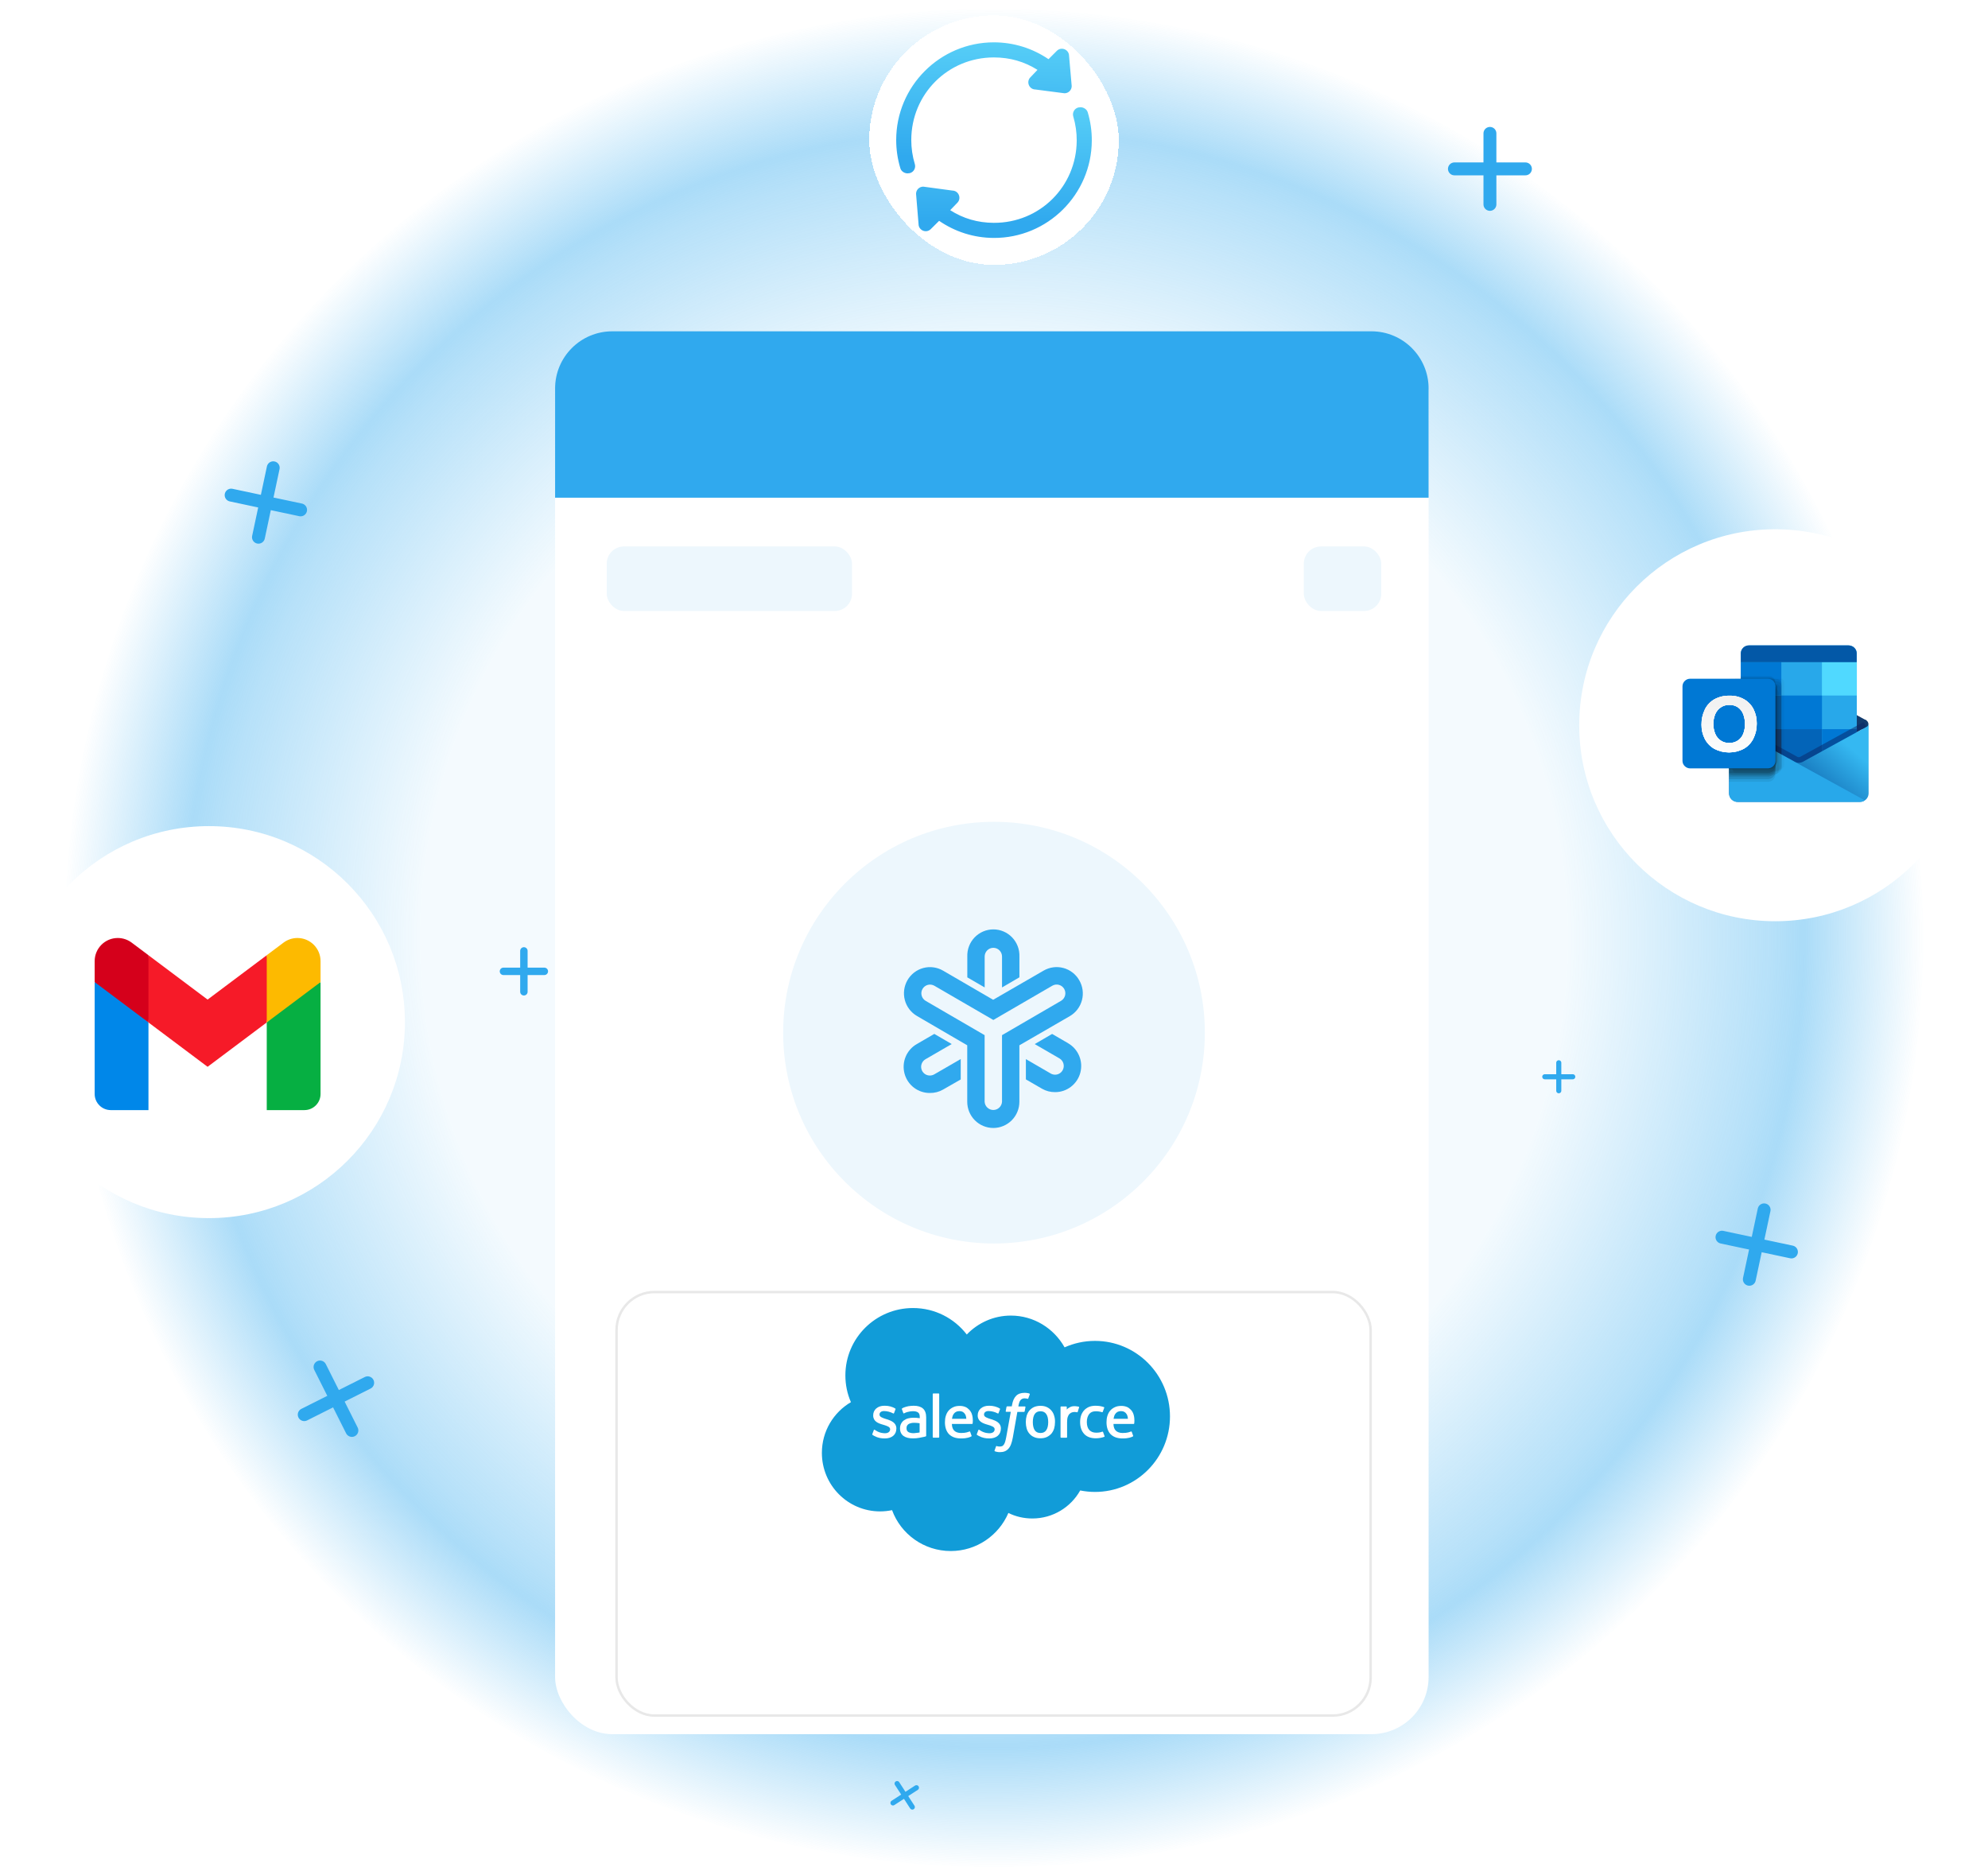 <svg width="462" height="434" viewBox="0 0 462 434" fill="none" xmlns="http://www.w3.org/2000/svg">
<path d="M117 225.75H126.5" stroke="#30A9EE" stroke-width="1.727" stroke-linecap="round"/>
<path d="M121.75 230.5L121.75 221" stroke="#30A9EE" stroke-width="1.727" stroke-linecap="round"/>
<circle cx="231" cy="218" r="216" fill="url(#paint0_radial_3693_6175)" fill-opacity="0.54"/>
<g filter="url(#filter0_d_3693_6175)">
<rect x="129" y="77" width="203" height="325.042" rx="13.292" fill="white"/>
</g>
<circle cx="231" cy="240" r="49" fill="#EDF7FD"/>
<path d="M228.831 229.492V222.309C228.831 221.772 229.044 221.256 229.422 220.876C229.8 220.495 230.313 220.282 230.848 220.282C231.383 220.282 231.896 220.495 232.274 220.876C232.653 221.256 232.865 221.772 232.865 222.309V229.492L236.907 227.134V222.309C236.936 221.492 236.801 220.676 236.51 219.912C236.219 219.148 235.778 218.451 235.213 217.862C234.648 217.273 233.97 216.805 233.221 216.485C232.472 216.165 231.666 216 230.852 216C230.038 216 229.232 216.165 228.483 216.485C227.734 216.805 227.057 217.273 226.491 217.862C225.926 218.451 225.485 219.148 225.194 219.912C224.903 220.676 224.768 221.492 224.797 222.309V227.15L228.831 229.492Z" fill="#30A9EE"/>
<path d="M248.23 242.459L244.508 240.298L240.466 242.655L246.205 245.98C246.435 246.113 246.636 246.291 246.797 246.502C246.958 246.714 247.077 246.956 247.145 247.214C247.213 247.471 247.23 247.74 247.195 248.004C247.16 248.269 247.073 248.523 246.94 248.754C246.764 249.063 246.51 249.319 246.204 249.497C245.898 249.675 245.55 249.769 245.196 249.768C244.843 249.769 244.495 249.676 244.188 249.5L238.41 246.145V250.86L242.171 253.037C243.092 253.564 244.136 253.835 245.196 253.823C246.531 253.827 247.829 253.387 248.889 252.572C249.949 251.757 250.712 250.613 251.058 249.317C251.404 248.022 251.314 246.648 250.803 245.409C250.291 244.17 249.387 243.135 248.23 242.467V242.459Z" fill="#30A9EE"/>
<path d="M223.266 246.137L217.105 249.697C216.797 249.871 216.45 249.963 216.097 249.964C215.651 249.968 215.216 249.822 214.861 249.551C214.506 249.28 214.25 248.898 214.134 248.465C214.018 248.032 214.048 247.572 214.219 247.158C214.39 246.744 214.693 246.399 215.081 246.176L221.171 242.648L217.129 240.29L213.063 242.648C211.896 243.314 210.981 244.352 210.465 245.599C209.949 246.845 209.86 248.229 210.212 249.531C210.564 250.834 211.337 251.982 212.409 252.795C213.482 253.607 214.793 254.038 216.136 254.019C217.193 254.03 218.235 253.759 219.154 253.233L223.266 250.876V246.137Z" fill="#30A9EE"/>
<path d="M250.806 227.81C250.409 227.118 249.881 226.51 249.25 226.023C248.619 225.535 247.899 225.178 247.131 224.971C246.363 224.763 245.561 224.71 244.773 224.815C243.984 224.919 243.223 225.179 242.535 225.579L230.807 232.361L219.158 225.586C217.768 224.779 216.116 224.559 214.564 224.976C213.013 225.394 211.69 226.413 210.887 227.81C210.083 229.208 209.865 230.869 210.28 232.428C210.695 233.988 211.709 235.317 213.099 236.125L224.78 242.939V256.063C224.78 257.678 225.418 259.227 226.554 260.369C227.691 261.511 229.232 262.153 230.839 262.153C232.446 262.153 233.987 261.511 235.123 260.369C236.259 259.227 236.898 257.678 236.898 256.063V242.939L248.625 236.156C249.315 235.754 249.92 235.219 250.403 234.581C250.887 233.943 251.24 233.215 251.443 232.44C251.646 231.664 251.694 230.856 251.585 230.061C251.475 229.267 251.211 228.502 250.806 227.81V227.81ZM246.577 232.604L232.864 240.581V256.063C232.832 256.579 232.605 257.065 232.229 257.419C231.854 257.774 231.358 257.972 230.843 257.972C230.327 257.972 229.831 257.774 229.456 257.419C229.08 257.065 228.854 256.579 228.822 256.063V240.581L215.124 232.612C214.895 232.479 214.694 232.302 214.532 232.091C214.371 231.879 214.253 231.638 214.184 231.381C214.115 231.124 214.098 230.855 214.132 230.591C214.167 230.327 214.253 230.073 214.385 229.842C214.518 229.611 214.694 229.409 214.904 229.247C215.114 229.085 215.354 228.966 215.61 228.897C215.866 228.828 216.133 228.81 216.396 228.845C216.658 228.88 216.912 228.966 217.141 229.099L230.847 237.052L244.552 229.091C245.015 228.822 245.566 228.748 246.084 228.886C246.601 229.025 247.043 229.364 247.312 229.83C247.58 230.296 247.654 230.85 247.516 231.37C247.378 231.89 247.04 232.334 246.577 232.604V232.604Z" fill="#30A9EE"/>
<path d="M129 90.292C129 82.951 134.951 77 142.292 77H318.708C326.049 77 332 82.951 332 90.292V115.667H129V90.292Z" fill="#30A9EE"/>
<g filter="url(#filter1_d_3693_6175)">
<path d="M48.552 282.104C73.71 282.104 94.104 261.71 94.104 236.552C94.104 211.394 73.71 191 48.552 191C23.394 191 3 211.394 3 236.552C3 261.71 23.394 282.104 48.552 282.104Z" fill="white"/>
<path d="M74.487 227.249L68.24 230.689L61.992 236.624V257H70.741C72.815 257 74.494 255.322 74.494 253.248V227.249H74.487Z" fill="#06AF42"/>
<path d="M22 227.249L26.518 229.387L34.502 236.624V257H25.752C23.678 257 22 255.322 22 253.248V227.249Z" fill="#0087E9"/>
<path d="M61.995 221.001L48.243 231.314L34.49 221.001L33.246 228.251L34.49 236.623L48.243 246.936L61.995 236.623L63.239 228.251L61.995 221.001Z" fill="#F61A28"/>
<path d="M22 222.373V227.249L34.502 236.623V221.001L30.596 218.072C29.664 217.376 28.535 217 27.373 217C24.406 217 22 219.406 22 222.373Z" fill="#D5001B"/>
<path d="M74.494 222.373V227.249L61.992 236.623V221.001L65.898 218.072C66.829 217.376 67.959 217 69.12 217C72.088 217 74.494 219.406 74.494 222.373Z" fill="#FDBA00"/>
</g>
<g filter="url(#filter2_d_3693_6175)">
<rect x="202" y="2" width="58" height="58.001" rx="29" fill="white" shape-rendering="crispEdges"/>
<path d="M230.971 11.778C234.702 11.778 238.081 12.753 241.105 14.671L239.464 16.39C238.424 17.433 239.158 19.217 240.625 19.231L247.374 20.108H247.392C248.311 20.108 249.057 19.362 249.057 18.442V18.43L248.444 11.415C248.434 9.939 246.64 9.206 245.601 10.25L243.667 12.185C239.976 9.671 235.595 8.271 230.971 8.271C218.453 8.271 208.27 18.458 208.27 30.981C208.27 33.199 208.595 35.405 209.238 37.54C209.459 38.279 210.223 38.726 210.92 38.726H210.936L211.468 38.661L211.49 38.655C212.368 38.389 212.868 37.461 212.604 36.578C212.054 34.756 211.776 32.872 211.776 30.981C211.776 20.296 220.29 11.778 230.971 11.778Z" fill="url(#paint1_linear_3693_6175)"/>
<path d="M230.939 50.221C227.209 50.204 223.835 49.213 220.82 47.279L222.47 45.568C223.514 44.529 222.789 42.741 221.322 42.72L214.577 41.811L214.56 41.81C213.64 41.806 212.891 42.549 212.887 43.47V43.48L213.467 50.502C213.47 51.98 215.26 52.721 216.304 51.681L218.247 49.755C221.926 52.288 226.299 53.709 230.922 53.73C243.439 53.79 253.67 43.645 253.729 31.117C253.739 28.898 253.424 26.689 252.791 24.551C252.574 23.809 251.812 23.359 251.115 23.355H251.099L250.567 23.417L250.545 23.424C249.665 23.686 249.161 24.613 249.421 25.496C249.962 27.322 250.232 29.208 250.223 31.101C250.173 41.791 241.619 50.272 230.939 50.221Z" fill="url(#paint2_linear_3693_6175)"/>
</g>
<rect x="141" y="127" width="57" height="15" rx="4" fill="#EDF7FD"/>
<rect x="303" y="127" width="18" height="15" rx="4" fill="#EDF7FD"/>
<g filter="url(#filter3_d_3693_6175)">
<path d="M412.552 213.104C437.71 213.104 458.104 192.71 458.104 167.552C458.104 142.394 437.71 122 412.552 122C387.394 122 367 142.394 367 167.552C367 192.71 387.394 213.104 412.552 213.104Z" fill="white"/>
<path d="M433.09 168.466C433.712 168.466 434.216 167.962 434.216 167.34C434.216 166.719 433.712 166.215 433.09 166.215C432.469 166.215 431.965 166.719 431.965 167.34C431.965 167.962 432.469 168.466 433.09 168.466Z" fill="#123B6D"/>
<path d="M402.708 168.518C403.455 168.518 404.061 167.912 404.061 167.165C404.061 166.418 403.455 165.812 402.708 165.812C401.961 165.812 401.355 166.418 401.355 167.165C401.355 167.912 401.961 168.518 402.708 168.518Z" fill="#123B6D"/>
<path d="M418.012 167.164H402.254V167.918L416.917 175.973L417.114 176.076C417.394 176.211 417.701 176.281 418.012 176.281C418.323 176.281 418.63 176.211 418.91 176.076L419.107 175.973L433.77 167.918V167.164H418.012Z" fill="#123B6D"/>
<path d="M418.012 167.164H402.254V166.41L416.917 158.356L417.114 158.253C417.394 158.117 417.701 158.047 418.012 158.047C418.323 158.047 418.63 158.117 418.91 158.253L419.107 158.356L433.708 166.421V167.164H418.012Z" fill="#123B6D"/>
<path d="M429.613 149H406.451C405.401 149 404.551 149.851 404.551 150.9V180.775C404.551 181.824 405.401 182.675 406.451 182.675H429.613C430.662 182.675 431.513 181.824 431.513 180.775V150.9C431.513 149.851 430.662 149 429.613 149Z" fill="#28A8EA"/>
<path d="M404.551 168.465H415.311V176.581H404.551V168.465Z" fill="#14447D"/>
<path d="M413.969 168.465H423.417V176.581H413.969V168.465Z" fill="#0364B8"/>
<path d="M404.551 160.648H413.969V168.466H404.551V160.648V160.648Z" fill="#0664B2"/>
<path d="M423.417 168.466H431.524V176.582H423.417V168.466ZM413.969 160.649H423.417V168.466H413.969V160.649ZM404.551 152.842H413.969V160.649H404.551V152.842Z" fill="#0078D4"/>
<path d="M423.41 152.842H431.516V160.649H423.41V152.842Z" fill="#50D9FF"/>
<path d="M406.451 149H429.582C430.082 149.001 430.562 149.193 430.925 149.537C431.099 149.704 431.238 149.904 431.334 150.126C431.43 150.348 431.48 150.587 431.482 150.828V152.893H404.551V150.828C404.562 150.334 404.768 149.865 405.124 149.522C405.48 149.18 405.957 148.992 406.451 149Z" fill="#0358A7"/>
<path d="M433.768 167.918L419.104 175.962C419.043 176.006 418.977 176.044 418.908 176.076C418.628 176.211 418.321 176.281 418.01 176.281C417.699 176.281 417.391 176.211 417.111 176.076C417.043 176.044 416.977 176.006 416.915 175.962L402.272 167.918C402.137 167.844 402.025 167.735 401.947 167.602C401.869 167.469 401.828 167.318 401.828 167.164V183.408C401.832 183.672 401.889 183.934 401.996 184.176C402.102 184.419 402.256 184.637 402.449 184.819C402.641 185.001 402.868 185.143 403.116 185.236C403.365 185.328 403.629 185.37 403.893 185.359H432.188C432.453 185.37 432.717 185.328 432.965 185.236C433.213 185.143 433.44 185.001 433.633 184.819C433.825 184.637 433.979 184.419 434.086 184.176C434.192 183.934 434.249 183.672 434.253 183.408V167.164C434.254 167.318 434.213 167.469 434.135 167.602C434.057 167.735 433.944 167.844 433.809 167.918H433.768Z" fill="url(#paint3_linear_3693_6175)"/>
<path opacity="0.5" d="M418.017 176.282C417.706 176.282 417.398 176.212 417.118 176.076L402.352 167.97L403.012 166.834C403.012 166.834 417.47 174.806 417.748 174.919C417.838 174.958 417.935 174.977 418.032 174.977C418.13 174.977 418.227 174.958 418.316 174.919L433.083 166.803L433.713 167.918L418.915 176.076C418.635 176.212 418.328 176.282 418.017 176.282Z" fill="#0A2767"/>
<path d="M403.838 185.39H432.194C432.622 185.389 433.039 185.259 433.392 185.018L417.118 176.076C417.049 176.044 416.983 176.006 416.922 175.962L402.279 167.918L401.824 167.67V183.407C401.824 183.67 401.876 183.931 401.978 184.173C402.08 184.416 402.228 184.636 402.416 184.82C402.603 185.005 402.825 185.15 403.07 185.248C403.314 185.346 403.575 185.394 403.838 185.39V185.39Z" fill="#28A8EA"/>
<g opacity="0.67">
<path opacity="0.05" d="M414.225 156.745H403.29C403.238 156.833 403.209 156.932 403.207 157.034V177.305C403.212 177.482 403.287 177.65 403.414 177.774C403.541 177.897 403.711 177.966 403.889 177.966H413.296C413.471 177.969 413.645 177.937 413.807 177.873C413.97 177.808 414.118 177.712 414.244 177.59C414.37 177.469 414.47 177.323 414.539 177.163C414.609 177.002 414.646 176.829 414.649 176.655V157.685C414.648 157.507 414.61 157.332 414.537 157.17C414.464 157.008 414.358 156.863 414.225 156.745Z" fill="black"/>
<path opacity="0.1" d="M410.813 159.801H401.809V180.701H410.813C411.274 180.715 411.722 180.546 412.059 180.231C412.396 179.915 412.594 179.479 412.61 179.018V161.463C412.589 161.006 412.388 160.575 412.052 160.264C411.716 159.953 411.271 159.787 410.813 159.801V159.801Z" fill="black"/>
<path opacity="0.2" d="M410.813 158.624H401.809V179.494H410.813C411.273 179.508 411.719 179.34 412.056 179.027C412.392 178.713 412.591 178.28 412.61 177.821V160.266C412.583 159.812 412.381 159.387 412.045 159.08C411.71 158.773 411.268 158.61 410.813 158.624V158.624Z" fill="black"/>
<path opacity="0.1" d="M412.753 156.786H403.346C403.169 156.783 402.999 156.85 402.872 156.972C402.744 157.094 402.669 157.261 402.664 157.437V177.718C402.669 177.894 402.744 178.061 402.872 178.183C402.999 178.305 403.169 178.371 403.346 178.369H412.753C413.101 178.369 413.435 178.233 413.684 177.989C413.933 177.746 414.077 177.415 414.085 177.067V158.087C414.077 157.739 413.933 157.409 413.684 157.165C413.435 156.922 413.101 156.786 412.753 156.786V156.786Z" fill="black"/>
<path opacity="0.1" d="M412.733 157.322H403.326C403.15 157.32 402.98 157.386 402.852 157.508C402.724 157.63 402.65 157.797 402.645 157.973V178.048C402.65 178.224 402.724 178.391 402.852 178.513C402.98 178.634 403.15 178.701 403.326 178.698L412.62 178.853C412.996 178.821 413.349 178.657 413.617 178.391C413.885 178.125 414.051 177.773 414.086 177.397V158.624C414.078 158.272 413.931 157.938 413.678 157.694C413.425 157.451 413.085 157.317 412.733 157.322V157.322Z" fill="black"/>
<path opacity="0.01" d="M401.813 156.745V172.813H401.699V175.477C401.701 175.564 401.719 175.65 401.753 175.729C401.788 175.809 401.838 175.881 401.9 175.942C401.962 176.002 402.036 176.05 402.117 176.082C402.197 176.114 402.284 176.129 402.37 176.128L409.847 174.806C410.59 174.806 412.594 174.187 412.594 173.464V157.096C412.586 156.976 412.561 156.858 412.521 156.745H401.813Z" fill="black"/>
<path opacity="0.2" d="M410.813 159.17H401.809V180.071H410.813C411.274 180.084 411.722 179.915 412.059 179.6C412.396 179.284 412.594 178.848 412.61 178.387V160.832C412.589 160.375 412.388 159.944 412.052 159.633C411.716 159.322 411.271 159.156 410.813 159.17V159.17Z" fill="black"/>
<path opacity="0.3" d="M410.813 157.333H401.809V177.8H410.813C411.274 177.811 411.72 177.641 412.056 177.326C412.392 177.011 412.591 176.577 412.61 176.116V159.016C412.591 158.556 412.392 158.121 412.056 157.806C411.72 157.492 411.274 157.321 410.813 157.333Z" fill="black"/>
<path opacity="0.3" d="M410.813 157.333H401.809V177.696H410.813C411.274 177.71 411.722 177.541 412.059 177.226C412.396 176.91 412.594 176.474 412.61 176.013V159.016C412.591 158.556 412.392 158.121 412.056 157.806C411.72 157.492 411.274 157.321 410.813 157.333Z" fill="black"/>
<path opacity="0.3" d="M410.813 157.757H401.809V178.657H410.813C411.274 178.669 411.72 178.498 412.056 178.184C412.392 177.869 412.591 177.434 412.61 176.974V159.419C412.589 158.962 412.388 158.531 412.052 158.22C411.716 157.909 411.271 157.743 410.813 157.757V157.757Z" fill="black"/>
<path opacity="0.2" d="M410.813 158.149H401.809V179.05H410.813C411.274 179.064 411.722 178.895 412.059 178.579C412.396 178.264 412.594 177.828 412.61 177.367V159.812C412.589 159.354 412.388 158.924 412.052 158.613C411.716 158.302 411.271 158.135 410.813 158.149V158.149Z" fill="black"/>
<path opacity="0.1" d="M412.512 157.92H403.105C403.018 157.919 402.932 157.934 402.851 157.966C402.77 157.998 402.697 158.046 402.634 158.106C402.572 158.167 402.522 158.239 402.488 158.319C402.453 158.398 402.435 158.484 402.434 158.571V177.613C402.435 177.699 402.453 177.785 402.488 177.865C402.522 177.944 402.572 178.017 402.634 178.077C402.697 178.137 402.77 178.185 402.851 178.217C402.932 178.249 403.018 178.265 403.105 178.263H412.512C412.687 178.267 412.86 178.237 413.023 178.174C413.185 178.11 413.334 178.015 413.46 177.894C413.585 177.773 413.686 177.629 413.756 177.469C413.825 177.309 413.862 177.137 413.865 176.962V159.221C413.857 158.87 413.71 158.536 413.457 158.292C413.203 158.048 412.864 157.915 412.512 157.92V157.92Z" fill="black"/>
<path opacity="0.2" d="M411.474 157.92H402.056C401.971 157.921 401.887 157.939 401.809 157.972V177.788C401.89 177.804 401.975 177.804 402.056 177.788H411.474C411.648 177.791 411.82 177.759 411.982 177.696C412.143 177.632 412.29 177.537 412.415 177.416C412.54 177.295 412.639 177.151 412.708 176.991C412.777 176.832 412.814 176.661 412.817 176.487V159.221C412.814 159.048 412.777 158.876 412.708 158.717C412.639 158.558 412.54 158.413 412.415 158.293C412.29 158.172 412.143 158.077 411.982 158.013C411.82 157.949 411.648 157.917 411.474 157.92Z" fill="black"/>
<path opacity="0.3" d="M409.11 156.796H402.253C402.166 156.795 402.08 156.81 402 156.842C401.919 156.874 401.845 156.922 401.783 156.982C401.721 157.043 401.671 157.115 401.636 157.194C401.602 157.274 401.583 157.36 401.582 157.447V176.489C401.583 176.575 401.602 176.661 401.636 176.741C401.671 176.82 401.721 176.892 401.783 176.953C401.845 177.013 401.919 177.061 402 177.093C402.08 177.125 402.166 177.14 402.253 177.139H411.671C411.848 177.147 412.025 177.12 412.191 177.059C412.357 176.997 412.509 176.903 412.639 176.782C412.768 176.66 412.871 176.514 412.942 176.352C413.014 176.19 413.052 176.015 413.055 175.838V158.675C413.055 157.901 411.227 157.478 410.989 157.25C410.408 156.952 409.764 156.797 409.11 156.796V156.796Z" fill="black"/>
<path opacity="0.1" d="M412.02 158.861H402.644C402.557 158.86 402.471 158.876 402.39 158.908C402.309 158.94 402.236 158.987 402.174 159.048C402.111 159.108 402.061 159.18 402.027 159.26C401.992 159.34 401.974 159.425 401.973 159.512V178.554C401.974 178.641 401.992 178.727 402.027 178.806C402.061 178.886 402.111 178.958 402.174 179.018C402.236 179.079 402.309 179.126 402.39 179.158C402.471 179.19 402.557 179.206 402.644 179.205H412.02C412.372 179.21 412.711 179.077 412.965 178.833C413.218 178.589 413.365 178.255 413.373 177.903V160.163C413.365 159.811 413.218 159.477 412.965 159.233C412.711 158.99 412.372 158.856 412.02 158.861V158.861Z" fill="black"/>
<path opacity="0.1" d="M411.22 156.155H404.508V161.949H401.813V173.173H401.699V175.848C401.701 175.935 401.719 176.02 401.753 176.1C401.788 176.18 401.838 176.252 401.9 176.312C401.962 176.373 402.036 176.42 402.117 176.452C402.197 176.484 402.284 176.5 402.37 176.499L409.826 175.146C410.57 175.146 412.573 174.516 412.573 173.803V157.457C412.565 157.105 412.418 156.771 412.165 156.527C411.911 156.284 411.572 156.15 411.22 156.155V156.155Z" fill="black"/>
<path opacity="0.15" d="M411.22 156.476H404.508V161.949H401.813V173.505H401.699V176.179C401.701 176.266 401.719 176.352 401.753 176.431C401.788 176.511 401.838 176.583 401.9 176.643C401.962 176.704 402.036 176.751 402.117 176.783C402.197 176.815 402.284 176.831 402.37 176.83L409.847 175.508C410.59 175.508 412.594 174.888 412.594 174.165V157.788C412.591 157.611 412.553 157.437 412.482 157.275C412.412 157.113 412.309 156.966 412.182 156.844C412.054 156.722 411.903 156.627 411.738 156.564C411.573 156.5 411.397 156.471 411.22 156.476V156.476Z" fill="black"/>
</g>
<path d="M392.807 156.745H410.816C411.048 156.741 411.279 156.783 411.495 156.868C411.71 156.953 411.907 157.08 412.074 157.241C412.241 157.402 412.375 157.594 412.467 157.807C412.56 158.02 412.609 158.248 412.613 158.48V175.849C412.613 176.078 412.567 176.304 412.476 176.513C412.385 176.723 412.253 176.911 412.087 177.068C411.746 177.398 411.291 177.583 410.816 177.584H392.807C392.332 177.586 391.876 177.4 391.537 177.068C391.369 176.912 391.235 176.723 391.143 176.514C391.051 176.304 391.002 176.078 391 175.849V158.48C391.011 158.011 391.207 157.565 391.546 157.24C391.884 156.915 392.338 156.737 392.807 156.745V156.745Z" fill="#0078D4"/>
<path d="M396.187 163.911C396.677 162.906 397.458 162.071 398.428 161.515C399.525 160.929 400.758 160.644 402.001 160.689C403.157 160.664 404.298 160.949 405.305 161.515C406.24 162.045 407 162.834 407.495 163.787C408.018 164.831 408.28 165.986 408.259 167.154C408.28 168.374 408.007 169.582 407.464 170.675C406.966 171.67 406.182 172.494 405.213 173.04C404.161 173.585 402.994 173.87 401.81 173.87C400.626 173.87 399.459 173.585 398.407 173.04C397.468 172.501 396.701 171.706 396.198 170.747C395.67 169.719 395.404 168.577 395.423 167.422C395.402 166.215 395.664 165.02 396.187 163.932V163.911ZM398.604 169.529C398.862 170.163 399.3 170.708 399.863 171.098C400.444 171.493 401.134 171.695 401.836 171.677C402.569 171.702 403.291 171.496 403.901 171.088C404.46 170.696 404.888 170.146 405.13 169.508C405.398 168.806 405.531 168.06 405.522 167.308C405.533 166.549 405.407 165.793 405.151 165.078C404.927 164.43 404.517 163.863 403.973 163.446C403.371 163.019 402.646 162.801 401.908 162.827C401.193 162.806 400.489 163.008 399.894 163.405C399.323 163.799 398.875 164.347 398.604 164.985C398.02 166.443 398.02 168.07 398.604 169.529V169.529Z" fill="white"/>
<path opacity="0.4" d="M396.187 163.911C396.677 162.906 397.458 162.071 398.428 161.515C399.525 160.929 400.758 160.644 402.001 160.689C403.157 160.664 404.298 160.949 405.305 161.515C406.24 162.045 407 162.834 407.495 163.787C408.018 164.831 408.28 165.986 408.259 167.154C408.28 168.374 408.007 169.582 407.464 170.675C406.966 171.67 406.182 172.494 405.213 173.04C404.161 173.585 402.994 173.87 401.81 173.87C400.626 173.87 399.459 173.585 398.407 173.04C397.468 172.501 396.701 171.706 396.198 170.747C395.67 169.719 395.404 168.577 395.423 167.422C395.402 166.215 395.664 165.02 396.187 163.932V163.911ZM398.604 169.529C398.862 170.163 399.3 170.708 399.863 171.098C400.444 171.493 401.134 171.695 401.836 171.677C402.569 171.702 403.291 171.496 403.901 171.088C404.46 170.696 404.888 170.146 405.13 169.508C405.398 168.806 405.531 168.06 405.522 167.308C405.533 166.549 405.407 165.793 405.151 165.078C404.927 164.43 404.517 163.863 403.973 163.446C403.371 163.019 402.646 162.801 401.908 162.827C401.193 162.806 400.489 163.008 399.894 163.405C399.323 163.799 398.875 164.347 398.604 164.985C398.02 166.443 398.02 168.07 398.604 169.529V169.529Z" fill="white"/>
<path d="M396.187 163.911C396.677 162.906 397.458 162.071 398.428 161.515C399.525 160.929 400.758 160.644 402.001 160.689C403.157 160.664 404.298 160.949 405.305 161.515C406.24 162.045 407 162.834 407.495 163.787C408.018 164.831 408.28 165.986 408.259 167.154C408.28 168.374 408.007 169.582 407.464 170.675C406.966 171.67 406.182 172.494 405.213 173.04C404.161 173.585 402.994 173.87 401.81 173.87C400.626 173.87 399.459 173.585 398.407 173.04C397.468 172.501 396.701 171.706 396.198 170.747C395.67 169.719 395.404 168.577 395.423 167.422C395.402 166.215 395.664 165.02 396.187 163.932V163.911ZM398.604 169.529C398.862 170.163 399.3 170.708 399.863 171.098C400.444 171.493 401.134 171.695 401.836 171.677C402.569 171.702 403.291 171.496 403.901 171.088C404.46 170.696 404.888 170.146 405.13 169.508C405.398 168.806 405.531 168.06 405.522 167.308C405.533 166.549 405.407 165.793 405.151 165.078C404.927 164.43 404.517 163.863 403.973 163.446C403.371 163.019 402.646 162.801 401.908 162.827C401.193 162.806 400.489 163.008 399.894 163.405C399.323 163.799 398.875 164.347 398.604 164.985C398.02 166.443 398.02 168.07 398.604 169.529V169.529Z" fill="url(#paint4_linear_3693_6175)"/>
<path d="M396.187 163.911C396.677 162.906 397.458 162.071 398.428 161.515C399.525 160.929 400.758 160.644 402.001 160.689C403.157 160.664 404.298 160.949 405.305 161.515C406.24 162.045 407 162.834 407.495 163.787C408.018 164.831 408.28 165.986 408.259 167.154C408.28 168.374 408.007 169.582 407.464 170.675C406.966 171.67 406.182 172.494 405.213 173.04C404.161 173.585 402.994 173.87 401.81 173.87C400.626 173.87 399.459 173.585 398.407 173.04C397.468 172.501 396.701 171.706 396.198 170.747C395.67 169.719 395.404 168.577 395.423 167.422C395.402 166.215 395.664 165.02 396.187 163.932V163.911ZM398.604 169.529C398.862 170.163 399.3 170.708 399.863 171.098C400.444 171.493 401.134 171.695 401.836 171.677C402.569 171.702 403.291 171.496 403.901 171.088C404.46 170.696 404.888 170.146 405.13 169.508C405.398 168.806 405.531 168.06 405.522 167.308C405.533 166.549 405.407 165.793 405.151 165.078C404.927 164.43 404.517 163.863 403.973 163.446C403.371 163.019 402.646 162.801 401.908 162.827C401.193 162.806 400.489 163.008 399.894 163.405C399.323 163.799 398.875 164.347 398.604 164.985C398.02 166.443 398.02 168.07 398.604 169.529V169.529Z" fill="url(#paint5_linear_3693_6175)"/>
</g>
<path d="M53.715 115.069L69.854 118.5" stroke="#30A9EE" stroke-width="3" stroke-linecap="round"/>
<path d="M60.066 124.854L63.497 108.715" stroke="#30A9EE" stroke-width="3" stroke-linecap="round"/>
<path d="M400.18 287.533L416.318 290.967" stroke="#30A9EE" stroke-width="3" stroke-linecap="round"/>
<path d="M406.535 297.319L409.969 281.181" stroke="#30A9EE" stroke-width="3" stroke-linecap="round"/>
<path d="M338 39.25H354.5" stroke="#30A9EE" stroke-width="3" stroke-linecap="round"/>
<path d="M346.25 47.5L346.25 31" stroke="#30A9EE" stroke-width="3" stroke-linecap="round"/>
<path d="M359 250.25H365.5" stroke="#30A9EE" stroke-width="1.182" stroke-linecap="round"/>
<path d="M362.25 253.5L362.25 247" stroke="#30A9EE" stroke-width="1.182" stroke-linecap="round"/>
<path d="M207.52 419.018L212.974 415.482" stroke="#30A9EE" stroke-width="1.182" stroke-linecap="round"/>
<path d="M212.016 419.978L208.48 414.523" stroke="#30A9EE" stroke-width="1.182" stroke-linecap="round"/>
<path d="M70.703 328.777L85.448 321.373" stroke="#30A9EE" stroke-width="3" stroke-linecap="round"/>
<path d="M81.777 332.448L74.373 317.703" stroke="#30A9EE" stroke-width="3" stroke-linecap="round"/>
<g filter="url(#filter4_d_3693_6175)">
<rect x="143" y="282" width="175.81" height="99" rx="9.103" fill="white"/>
<rect x="143.284" y="282.284" width="175.241" height="98.431" rx="8.819" stroke="black" stroke-opacity="0.09" stroke-width="0.569"/>
</g>
<path d="M224.672 310.153C227.285 307.438 230.913 305.755 234.923 305.755C240.257 305.755 244.919 308.723 247.405 313.138C249.564 312.179 251.94 311.636 254.462 311.636C264.096 311.636 271.897 319.49 271.897 329.189C271.897 338.888 264.096 346.741 254.462 346.741C253.283 346.741 252.14 346.615 251.033 346.398C248.856 350.288 244.683 352.912 239.912 352.912C237.916 352.912 236.011 352.459 234.342 351.627C232.129 356.82 226.958 360.476 220.953 360.476C214.694 360.476 209.342 356.531 207.31 350.976C206.421 351.156 205.478 351.265 204.534 351.265C197.041 351.265 191 345.185 191 337.658C191 332.627 193.721 328.23 197.749 325.877C196.914 323.977 196.461 321.86 196.461 319.652C196.461 311.003 203.5 304 212.172 304C217.27 304 221.788 306.407 224.672 310.153Z" fill="#119CD8"/>
<path d="M202.723 333.296C202.669 333.423 202.741 333.459 202.759 333.477C202.904 333.586 203.068 333.658 203.213 333.749C204.029 334.183 204.809 334.31 205.626 334.31C207.277 334.31 208.311 333.423 208.311 332.012V331.976C208.311 330.673 207.15 330.184 206.061 329.84L205.916 329.804C205.1 329.533 204.392 329.315 204.392 328.773V328.737C204.392 328.266 204.809 327.94 205.444 327.94C206.152 327.94 207.005 328.175 207.549 328.483C207.549 328.483 207.712 328.592 207.767 328.429C207.803 328.338 208.075 327.597 208.111 327.524C208.148 327.434 208.093 327.38 208.039 327.343C207.422 326.963 206.551 326.71 205.662 326.71H205.499C203.975 326.71 202.923 327.633 202.923 328.935V328.972C202.923 330.347 204.084 330.8 205.19 331.107L205.372 331.161C206.17 331.414 206.859 331.614 206.859 332.175V332.211C206.859 332.718 206.406 333.098 205.698 333.098C205.426 333.098 204.519 333.098 203.558 332.482C203.449 332.41 203.376 332.373 203.285 332.301C203.231 332.265 203.122 332.229 203.068 332.373L202.723 333.296Z" fill="white"/>
<path d="M227.012 333.296C226.958 333.423 227.03 333.459 227.048 333.477C227.193 333.586 227.357 333.658 227.502 333.749C228.318 334.183 229.098 334.31 229.915 334.31C231.566 334.31 232.6 333.423 232.6 332.012V331.976C232.6 330.673 231.439 330.184 230.35 329.84L230.205 329.804C229.389 329.533 228.681 329.315 228.681 328.773V328.737C228.681 328.266 229.098 327.94 229.733 327.94C230.441 327.94 231.294 328.175 231.838 328.483C231.838 328.483 232.001 328.592 232.056 328.429C232.092 328.338 232.364 327.597 232.4 327.524C232.437 327.434 232.382 327.38 232.328 327.343C231.711 326.963 230.84 326.71 229.951 326.71H229.788C228.264 326.71 227.212 327.633 227.212 328.935V328.972C227.212 330.347 228.391 330.8 229.479 331.107L229.661 331.161C230.459 331.414 231.149 331.614 231.149 332.175V332.211C231.149 332.718 230.695 333.098 229.987 333.098C229.715 333.098 228.808 333.098 227.847 332.482C227.738 332.41 227.665 332.373 227.575 332.301C227.538 332.283 227.411 332.229 227.357 332.373L227.012 333.296Z" fill="white"/>
<path d="M244.976 329.026C244.849 328.573 244.632 328.157 244.341 327.831C244.051 327.487 243.706 327.216 243.271 327.017C242.854 326.818 242.346 326.728 241.783 326.728C241.221 326.728 240.713 326.836 240.296 327.017C239.878 327.216 239.515 327.487 239.225 327.831C238.935 328.175 238.735 328.573 238.59 329.026C238.463 329.478 238.391 329.985 238.391 330.509C238.391 331.034 238.463 331.541 238.59 331.993C238.717 332.445 238.935 332.861 239.225 333.187C239.515 333.531 239.86 333.802 240.296 333.983C240.713 334.183 241.221 334.273 241.783 334.273C242.346 334.273 242.836 334.183 243.271 333.983C243.688 333.784 244.051 333.513 244.341 333.187C244.632 332.843 244.831 332.445 244.976 331.993C245.103 331.541 245.176 331.034 245.176 330.509C245.194 329.985 245.122 329.478 244.976 329.026ZM243.598 330.509C243.598 331.306 243.452 331.939 243.144 332.391C242.854 332.825 242.418 333.042 241.801 333.042C241.185 333.042 240.749 332.825 240.459 332.391C240.169 331.939 240.023 331.306 240.023 330.509C240.023 329.713 240.169 329.08 240.459 328.645C240.749 328.211 241.185 327.994 241.801 327.994C242.418 327.994 242.854 328.211 243.144 328.645C243.452 329.08 243.598 329.713 243.598 330.509Z" fill="white"/>
<path fill-rule="evenodd" clip-rule="evenodd" d="M256.346 332.826C256.309 332.699 256.164 332.736 256.164 332.736C255.964 332.808 255.747 332.881 255.511 332.917C255.275 332.953 255.021 332.971 254.749 332.971C254.078 332.971 253.552 332.772 253.171 332.373C252.79 331.976 252.572 331.342 252.572 330.492C252.572 329.714 252.772 329.116 253.098 328.664C253.443 328.212 253.951 327.994 254.64 327.994C255.203 327.994 255.656 328.067 256.11 328.212C256.11 328.212 256.218 328.266 256.273 328.121C256.4 327.777 256.491 327.542 256.618 327.18C256.654 327.072 256.563 327.035 256.527 327.017C256.346 326.945 255.928 326.836 255.602 326.782C255.312 326.746 254.949 326.71 254.567 326.71C253.987 326.71 253.461 326.818 253.026 326.999C252.59 327.198 252.209 327.47 251.901 327.814C251.61 328.157 251.375 328.556 251.229 329.008C251.084 329.46 251.012 329.967 251.012 330.492C251.012 331.632 251.32 332.554 251.937 333.242C252.554 333.93 253.479 334.274 254.676 334.274C255.384 334.274 256.11 334.129 256.636 333.93C256.636 333.93 256.745 333.876 256.69 333.767L256.346 332.826Z" fill="white"/>
<path fill-rule="evenodd" clip-rule="evenodd" d="M263.444 328.772C263.335 328.32 263.027 327.885 262.845 327.686C262.537 327.361 262.247 327.143 261.956 327.016C261.575 326.853 261.122 326.745 260.614 326.745C260.033 326.745 259.489 326.835 259.072 327.053C258.636 327.252 258.274 327.523 257.984 327.867C257.693 328.211 257.493 328.609 257.348 329.079C257.203 329.532 257.148 330.038 257.148 330.563C257.148 331.106 257.221 331.613 257.366 332.065C257.512 332.517 257.729 332.916 258.038 333.259C258.346 333.585 258.745 333.857 259.217 334.038C259.689 334.218 260.269 334.309 260.923 334.309C262.283 334.309 262.99 334.001 263.281 333.839C263.335 333.802 263.39 333.766 263.317 333.621L263.008 332.771C262.954 332.644 262.827 332.699 262.827 332.699C262.483 332.825 262.011 333.042 260.904 333.042C260.178 333.042 259.634 332.825 259.308 332.499C258.963 332.155 258.781 331.649 258.763 330.943H263.444C263.444 330.943 263.571 330.943 263.589 330.817C263.589 330.726 263.753 329.821 263.444 328.772ZM258.781 329.749C258.854 329.296 258.963 328.934 259.163 328.645C259.453 328.211 259.888 327.957 260.505 327.957C261.122 327.957 261.521 328.193 261.811 328.645C262.011 328.934 262.083 329.315 262.12 329.749H258.781Z" fill="white"/>
<path fill-rule="evenodd" clip-rule="evenodd" d="M225.893 328.772C225.784 328.32 225.476 327.885 225.294 327.686C224.986 327.361 224.696 327.143 224.405 327.016C224.024 326.853 223.571 326.745 223.063 326.745C222.482 326.745 221.938 326.835 221.521 327.053C221.085 327.252 220.722 327.523 220.432 327.867C220.142 328.211 219.942 328.609 219.797 329.079C219.652 329.532 219.598 330.038 219.598 330.563C219.598 331.106 219.67 331.613 219.815 332.065C219.961 332.517 220.178 332.916 220.487 333.259C220.795 333.585 221.194 333.857 221.666 334.038C222.138 334.218 222.718 334.309 223.371 334.309C224.732 334.309 225.439 334.001 225.73 333.839C225.784 333.802 225.839 333.766 225.766 333.621L225.458 332.771C225.403 332.644 225.276 332.699 225.276 332.699C224.932 332.825 224.46 333.042 223.353 333.042C222.627 333.042 222.083 332.825 221.757 332.499C221.412 332.155 221.23 331.649 221.212 330.943H225.893C225.893 330.943 226.02 330.943 226.038 330.817C226.038 330.726 226.201 329.821 225.893 328.772ZM221.23 329.749C221.303 329.296 221.412 328.934 221.611 328.645C221.902 328.211 222.337 327.957 222.954 327.957C223.571 327.957 223.97 328.193 224.26 328.645C224.46 328.934 224.532 329.315 224.569 329.749H221.23Z" fill="white"/>
<path d="M212.952 329.515C212.77 329.497 212.516 329.497 212.226 329.497C211.827 329.497 211.428 329.551 211.065 329.642C210.702 329.732 210.376 329.895 210.085 330.094C209.795 330.292 209.577 330.564 209.414 330.872C209.251 331.179 209.16 331.541 209.16 331.958C209.16 332.373 209.233 332.736 209.378 333.025C209.523 333.315 209.723 333.568 209.995 333.749C210.249 333.93 210.575 334.075 210.956 334.165C211.319 334.256 211.736 334.292 212.19 334.292C212.68 334.292 213.151 334.256 213.623 334.165C214.077 334.093 214.639 333.966 214.802 333.93C214.966 333.894 215.129 333.839 215.129 333.839C215.238 333.803 215.238 333.694 215.238 333.694V329.424C215.238 328.483 214.984 327.796 214.494 327.361C214.004 326.927 213.278 326.71 212.335 326.71C211.99 326.71 211.41 326.764 211.083 326.818C211.083 326.818 210.067 327.017 209.632 327.343C209.632 327.343 209.541 327.398 209.596 327.524L209.922 328.411C209.958 328.52 210.085 328.483 210.085 328.483C210.085 328.483 210.122 328.465 210.158 328.447C211.065 327.958 212.208 327.976 212.208 327.976C212.716 327.976 213.097 328.085 213.369 328.284C213.623 328.483 213.75 328.773 213.75 329.406V329.605C213.333 329.551 212.952 329.515 212.952 329.515ZM211.083 332.808C210.902 332.663 210.866 332.627 210.811 332.536C210.72 332.392 210.666 332.193 210.666 331.921C210.666 331.505 210.811 331.215 211.083 331.017C211.083 331.017 211.482 330.673 212.444 330.673C213.115 330.673 213.714 330.782 213.714 330.782V332.917C213.714 332.917 213.115 333.043 212.444 333.08C211.519 333.134 211.083 332.808 211.083 332.808Z" fill="white"/>
<path fill-rule="evenodd" clip-rule="evenodd" d="M250.779 327.107C250.815 326.999 250.743 326.944 250.706 326.944C250.634 326.908 250.235 326.836 249.926 326.818C249.327 326.781 249.001 326.872 248.711 327.017C248.42 327.144 248.094 327.361 247.912 327.596V327.017C247.912 326.944 247.858 326.872 247.785 326.872H246.588C246.515 326.872 246.461 326.926 246.461 327.017V334.002C246.461 334.074 246.515 334.146 246.606 334.146H247.84C247.912 334.146 247.985 334.092 247.985 334.002V330.509C247.985 330.038 248.039 329.568 248.148 329.279C248.257 328.989 248.384 328.754 248.566 328.591C248.729 328.428 248.928 328.302 249.146 328.247C249.364 328.175 249.6 328.157 249.781 328.157C250.035 328.157 250.289 328.229 250.289 328.229C250.38 328.247 250.434 328.175 250.47 328.103C250.507 327.885 250.743 327.234 250.779 327.107Z" fill="white"/>
<path fill-rule="evenodd" clip-rule="evenodd" d="M239.22 323.868C239.075 323.814 238.93 323.796 238.749 323.76C238.567 323.724 238.35 323.706 238.114 323.706C237.261 323.706 236.59 323.941 236.136 324.412C235.665 324.882 235.356 325.588 235.193 326.529L235.138 326.854H234.068C234.068 326.854 233.941 326.854 233.905 326.999L233.723 327.976C233.705 328.067 233.76 328.121 233.868 328.121H234.903L233.85 333.966C233.76 334.436 233.669 334.816 233.578 335.124C233.469 335.414 233.379 335.631 233.252 335.793C233.125 335.938 233.016 336.065 232.816 336.119C232.653 336.174 232.471 336.192 232.272 336.192C232.163 336.192 232 336.174 231.891 336.155C231.782 336.137 231.728 336.101 231.637 336.083C231.637 336.083 231.51 336.029 231.474 336.155C231.437 336.264 231.165 337.006 231.129 337.114C231.093 337.205 231.147 337.277 231.201 337.296C231.347 337.35 231.437 337.368 231.637 337.422C231.891 337.477 232.127 337.495 232.326 337.495C232.762 337.495 233.143 337.44 233.469 337.314C233.796 337.187 234.086 336.987 234.34 336.716C234.612 336.409 234.794 336.101 234.957 335.667C235.12 335.233 235.265 334.708 235.374 334.093L236.427 328.139H237.969C237.969 328.139 238.096 328.139 238.132 327.994L238.313 327.017C238.331 326.927 238.277 326.872 238.168 326.872H236.662C236.662 326.836 236.735 326.312 236.916 325.823C236.989 325.606 237.134 325.443 237.243 325.317C237.352 325.208 237.497 325.117 237.642 325.063C237.787 325.008 237.95 324.99 238.15 324.99C238.295 324.99 238.422 325.008 238.531 325.027C238.676 325.063 238.731 325.081 238.767 325.081C238.912 325.135 238.948 325.081 238.966 325.008L239.329 324.032C239.329 323.941 239.239 323.887 239.22 323.868Z" fill="white"/>
<path fill-rule="evenodd" clip-rule="evenodd" d="M218.268 333.984C218.268 334.056 218.213 334.128 218.141 334.128H216.889C216.816 334.128 216.762 334.056 216.762 333.984V323.995C216.762 323.923 216.816 323.851 216.889 323.851H218.141C218.213 323.851 218.268 323.905 218.268 323.995V333.984Z" fill="white"/>
<defs>
<filter id="filter0_d_3693_6175" x="126" y="75" width="209" height="331.042" filterUnits="userSpaceOnUse" color-interpolation-filters="sRGB">
<feFlood flood-opacity="0" result="BackgroundImageFix"/>
<feColorMatrix in="SourceAlpha" type="matrix" values="0 0 0 0 0 0 0 0 0 0 0 0 0 0 0 0 0 0 127 0" result="hardAlpha"/>
<feOffset dy="1"/>
<feGaussianBlur stdDeviation="1.5"/>
<feComposite in2="hardAlpha" operator="out"/>
<feColorMatrix type="matrix" values="0 0 0 0 0 0 0 0 0 0 0 0 0 0 0 0 0 0 0.13 0"/>
<feBlend mode="normal" in2="BackgroundImageFix" result="effect1_dropShadow_3693_6175"/>
<feBlend mode="normal" in="SourceGraphic" in2="effect1_dropShadow_3693_6175" result="shape"/>
</filter>
<filter id="filter1_d_3693_6175" x="0" y="189" width="97.106" height="97.105" filterUnits="userSpaceOnUse" color-interpolation-filters="sRGB">
<feFlood flood-opacity="0" result="BackgroundImageFix"/>
<feColorMatrix in="SourceAlpha" type="matrix" values="0 0 0 0 0 0 0 0 0 0 0 0 0 0 0 0 0 0 127 0" result="hardAlpha"/>
<feOffset dy="1"/>
<feGaussianBlur stdDeviation="1.5"/>
<feComposite in2="hardAlpha" operator="out"/>
<feColorMatrix type="matrix" values="0 0 0 0 0 0 0 0 0 0 0 0 0 0 0 0 0 0 0.13 0"/>
<feBlend mode="normal" in2="BackgroundImageFix" result="effect1_dropShadow_3693_6175"/>
<feBlend mode="normal" in="SourceGraphic" in2="effect1_dropShadow_3693_6175" result="shape"/>
</filter>
<filter id="filter2_d_3693_6175" x="198.865" y="0.432" width="64.27" height="64.271" filterUnits="userSpaceOnUse" color-interpolation-filters="sRGB">
<feFlood flood-opacity="0" result="BackgroundImageFix"/>
<feColorMatrix in="SourceAlpha" type="matrix" values="0 0 0 0 0 0 0 0 0 0 0 0 0 0 0 0 0 0 127 0" result="hardAlpha"/>
<feOffset dy="1.568"/>
<feGaussianBlur stdDeviation="1.568"/>
<feComposite in2="hardAlpha" operator="out"/>
<feColorMatrix type="matrix" values="0 0 0 0 0.067 0 0 0 0 0.612 0 0 0 0 0.847 0 0 0 0.13 0"/>
<feBlend mode="normal" in2="BackgroundImageFix" result="effect1_dropShadow_3693_6175"/>
<feBlend mode="normal" in="SourceGraphic" in2="effect1_dropShadow_3693_6175" result="shape"/>
</filter>
<filter id="filter3_d_3693_6175" x="364" y="120" width="97.106" height="97.105" filterUnits="userSpaceOnUse" color-interpolation-filters="sRGB">
<feFlood flood-opacity="0" result="BackgroundImageFix"/>
<feColorMatrix in="SourceAlpha" type="matrix" values="0 0 0 0 0 0 0 0 0 0 0 0 0 0 0 0 0 0 127 0" result="hardAlpha"/>
<feOffset dy="1"/>
<feGaussianBlur stdDeviation="1.5"/>
<feComposite in2="hardAlpha" operator="out"/>
<feColorMatrix type="matrix" values="0 0 0 0 0 0 0 0 0 0 0 0 0 0 0 0 0 0 0.13 0"/>
<feBlend mode="normal" in2="BackgroundImageFix" result="effect1_dropShadow_3693_6175"/>
<feBlend mode="normal" in="SourceGraphic" in2="effect1_dropShadow_3693_6175" result="shape"/>
</filter>
<filter id="filter4_d_3693_6175" x="123.517" y="280.517" width="214.774" height="137.966" filterUnits="userSpaceOnUse" color-interpolation-filters="sRGB">
<feFlood flood-opacity="0" result="BackgroundImageFix"/>
<feColorMatrix in="SourceAlpha" type="matrix" values="0 0 0 0 0 0 0 0 0 0 0 0 0 0 0 0 0 0 127 0" result="hardAlpha"/>
<feMorphology radius="12.517" operator="erode" in="SourceAlpha" result="effect1_dropShadow_3693_6175"/>
<feOffset dy="18"/>
<feGaussianBlur stdDeviation="16"/>
<feComposite in2="hardAlpha" operator="out"/>
<feColorMatrix type="matrix" values="0 0 0 0 0.067 0 0 0 0 0.612 0 0 0 0 0.847 0 0 0 0.35 0"/>
<feBlend mode="normal" in2="BackgroundImageFix" result="effect1_dropShadow_3693_6175"/>
<feBlend mode="normal" in="SourceGraphic" in2="effect1_dropShadow_3693_6175" result="shape"/>
</filter>
<radialGradient id="paint0_radial_3693_6175" cx="0" cy="0" r="1" gradientUnits="userSpaceOnUse" gradientTransform="translate(231 218) rotate(90) scale(216)">
<stop offset="0.615" stop-color="#30A9EE" stop-opacity="0.1"/>
<stop offset="0.835" stop-color="#30A9EE" stop-opacity="0.65"/>
<stop offset="0.87" stop-color="#30A9EE" stop-opacity="0.76"/>
<stop offset="1" stop-color="#30A9EE" stop-opacity="0"/>
</radialGradient>
<linearGradient id="paint1_linear_3693_6175" x1="227.96" y1="35.05" x2="228.352" y2="-6.435" gradientUnits="userSpaceOnUse">
<stop stop-color="#30A9EE"/>
<stop offset="1" stop-color="#6BE2FC"/>
</linearGradient>
<linearGradient id="paint2_linear_3693_6175" x1="232.604" y1="50.064" x2="232.994" y2="8.689" gradientUnits="userSpaceOnUse">
<stop stop-color="#30A9EE"/>
<stop offset="1" stop-color="#6BE2FC"/>
</linearGradient>
<linearGradient id="paint3_linear_3693_6175" x1="429.069" y1="171.935" x2="415.418" y2="187.574" gradientUnits="userSpaceOnUse">
<stop stop-color="#35B8F1"/>
<stop offset="0.75" stop-color="#0D64AD"/>
</linearGradient>
<linearGradient id="paint4_linear_3693_6175" x1="401.456" y1="162.805" x2="401.456" y2="176.021" gradientUnits="userSpaceOnUse">
<stop stop-color="#F2F2F2"/>
<stop offset="1" stop-color="white"/>
</linearGradient>
<linearGradient id="paint5_linear_3693_6175" x1="401.456" y1="162.805" x2="401.456" y2="176.021" gradientUnits="userSpaceOnUse">
<stop stop-color="#F2F2F2"/>
<stop offset="1" stop-color="white"/>
</linearGradient>
</defs>
</svg>
